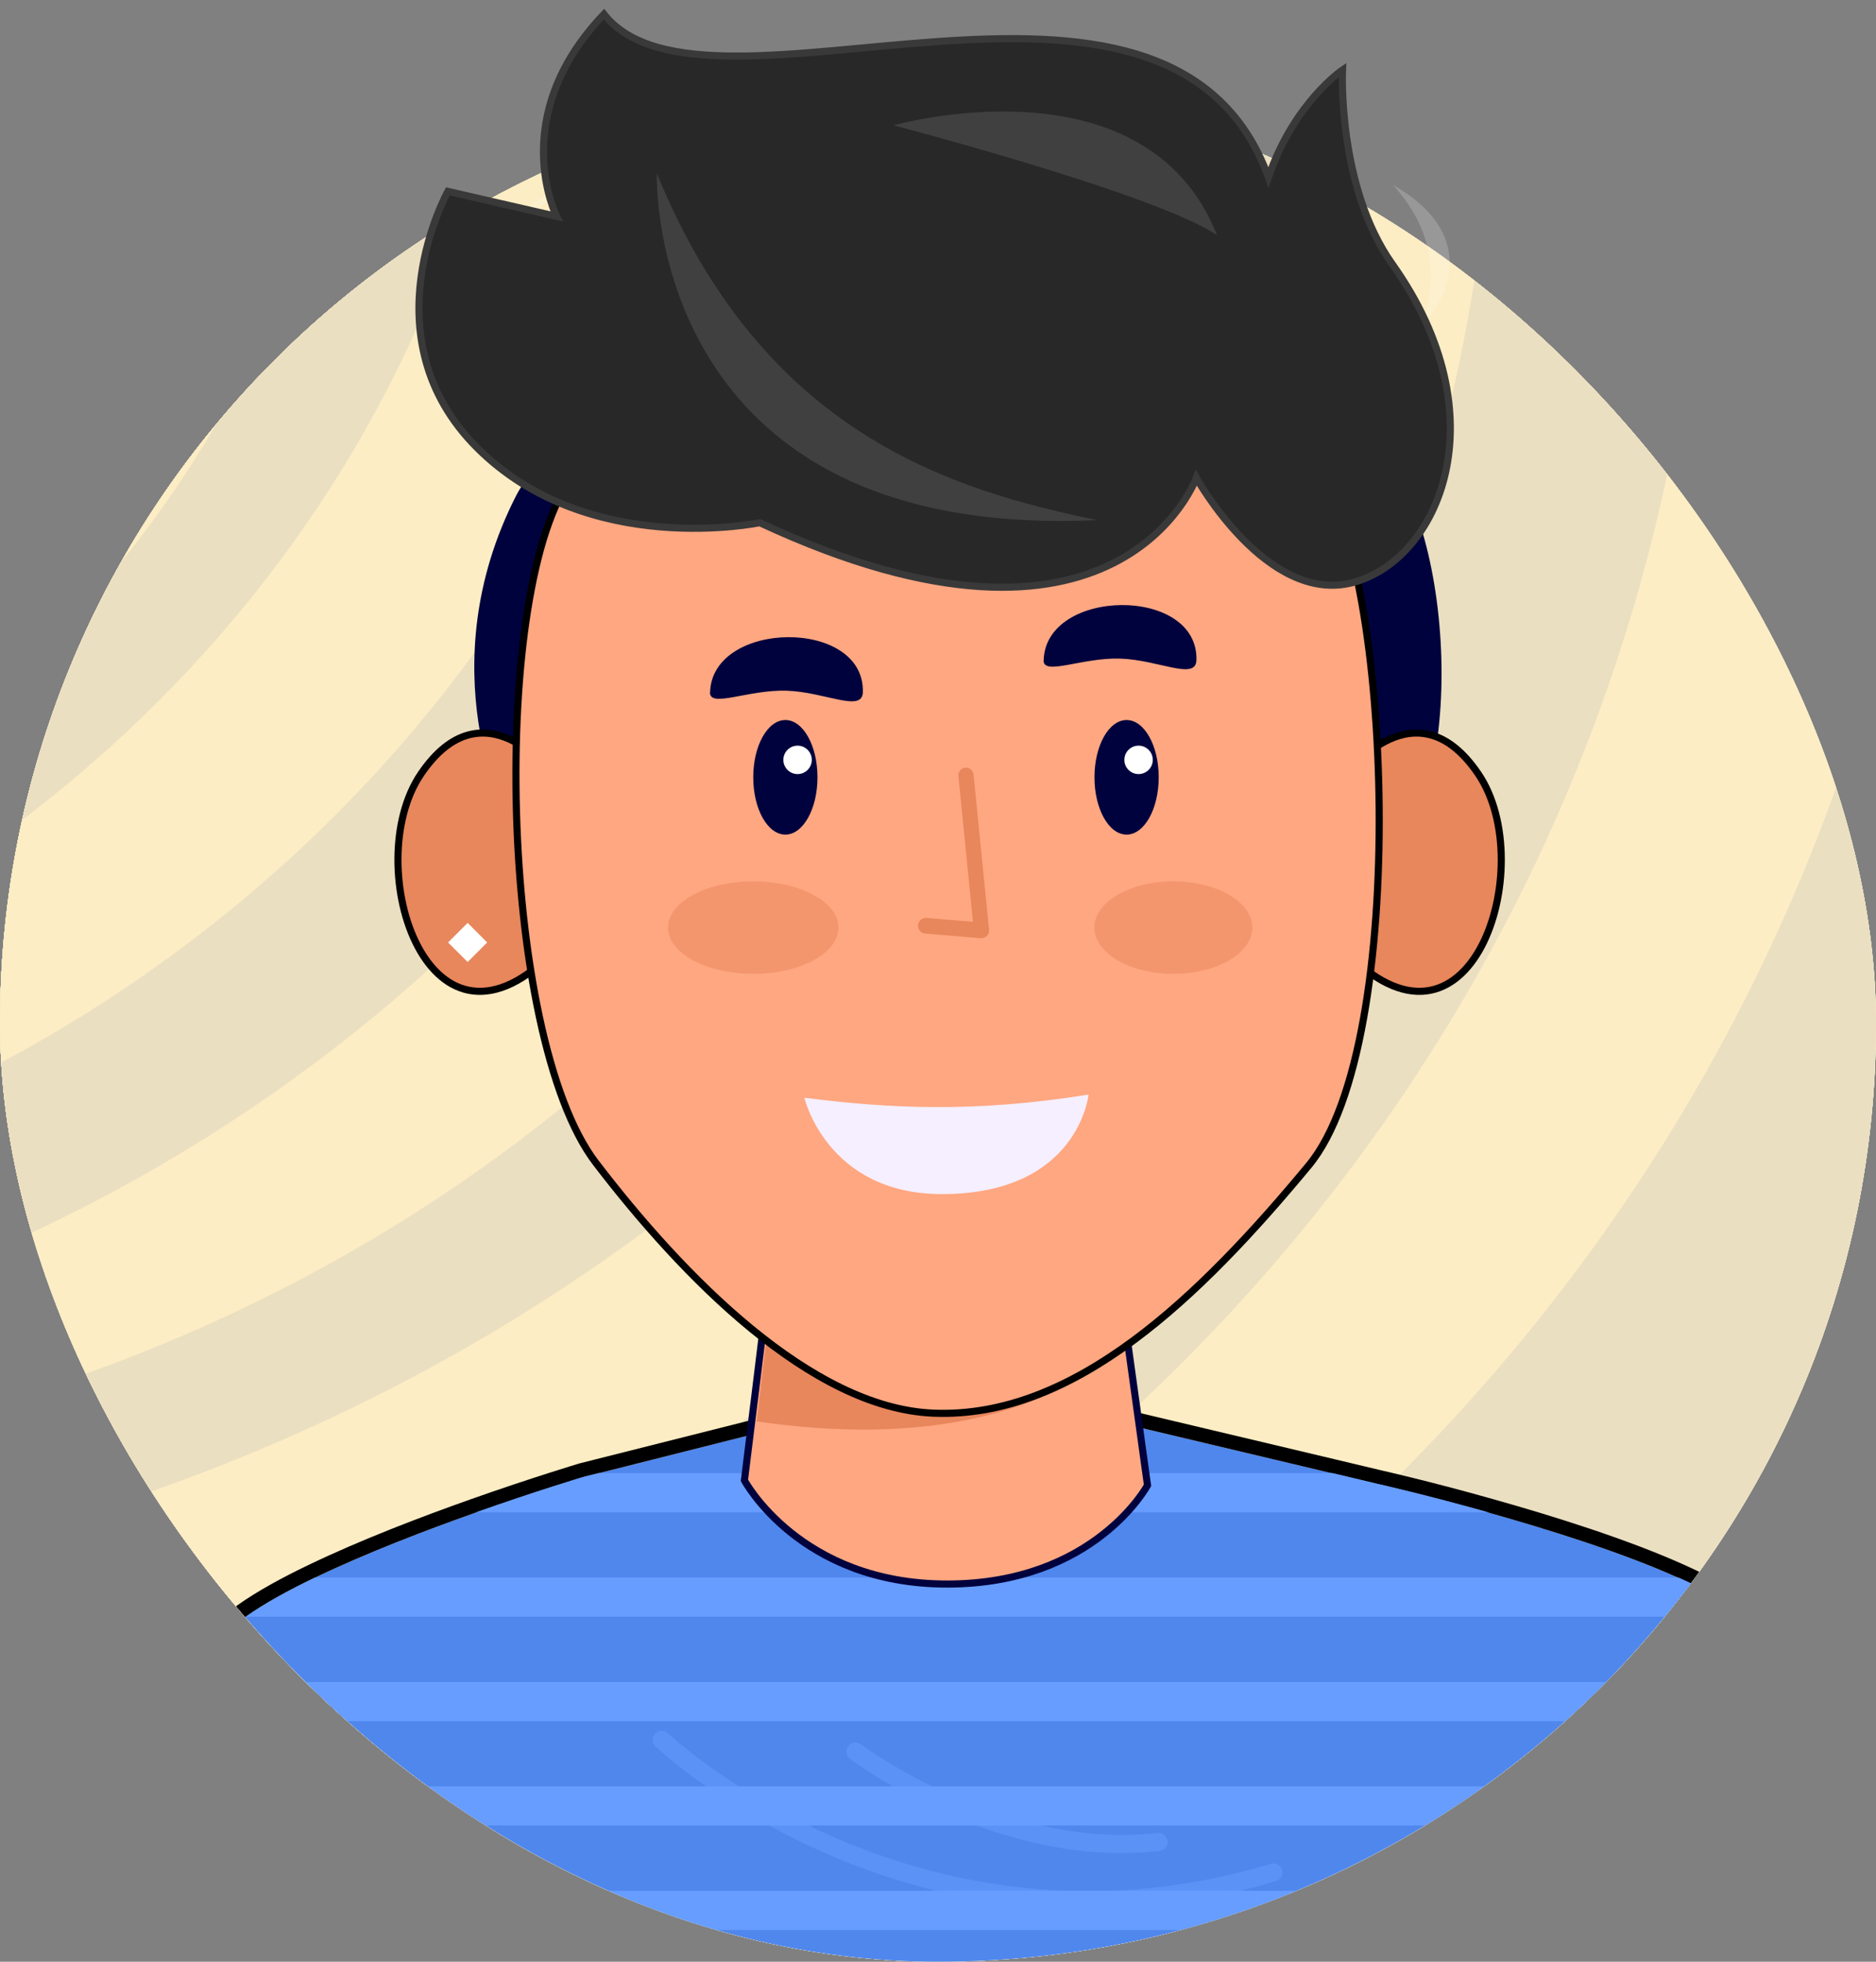 <?xml version="1.0" encoding="UTF-8"?> <svg xmlns="http://www.w3.org/2000/svg" width="132" height="138" viewBox="0 0 132 138" fill="none"><rect x="0" y="0" width="132" height="138" fill="#808080" stroke="none"/><g clip-path="url(#clip0_324_5164)"><rect y="6" width="132" height="132" rx="66" fill="#BAEDFE"></rect><g clip-path="url(#clip1_324_5164)"><rect y="6" width="132" height="132" rx="66" fill="#BAEDFE"></rect><ellipse cx="147.015" cy="141.467" rx="147.015" ry="141.467" transform="matrix(-1 0 0 1 205 -87.017)" fill="#FDEDC4"></ellipse><ellipse cx="137.769" cy="134.07" rx="137.769" ry="134.07" transform="matrix(-1 0 0 1 180.96 -92.565)" fill="#EBDFC1"></ellipse><ellipse cx="147.015" cy="140.543" rx="147.015" ry="140.543" transform="matrix(-1 0 0 1 171.714 -112.907)" fill="#FDEDC4"></ellipse><ellipse cx="137.769" cy="134.995" rx="137.769" ry="134.995" transform="matrix(-1 0 0 1 153.221 -112.907)" fill="#EBDFC1"></ellipse><ellipse cx="136.844" cy="131.296" rx="136.844" ry="131.296" transform="matrix(-1 0 0 1 136.578 -118.454)" fill="#FDEDC4"></ellipse><ellipse cx="132.221" cy="126.673" rx="132.221" ry="126.673" transform="matrix(-1 0 0 1 119.935 -118.454)" fill="#EBDFC1"></ellipse><ellipse cx="124.824" cy="120.201" rx="124.824" ry="120.201" transform="matrix(-1 0 0 1 105.141 -118.454)" fill="#FDEDC4"></ellipse><ellipse cx="127.598" cy="115.578" rx="127.598" ry="115.578" transform="matrix(-1 0 0 1 92.196 -118.454)" fill="#EBDFC1"></ellipse><ellipse cx="112.804" cy="107.256" rx="112.804" ry="107.256" transform="matrix(-1 0 0 1 79.251 -111.057)" fill="#FDEDC4"></ellipse><ellipse cx="112.804" cy="105.407" rx="112.804" ry="105.407" transform="matrix(-1 0 0 1 64.457 -112.907)" fill="#EBDFC1"></ellipse><ellipse cx="99.859" cy="96.161" rx="99.859" ry="96.161" transform="matrix(-1 0 0 1 51.513 -105.51)" fill="#FDEDC4"></ellipse><ellipse cx="95.236" cy="88.764" rx="95.236" ry="88.764" transform="matrix(-1 0 0 1 36.719 -99.962)" fill="#EBDFC1"></ellipse><ellipse cx="82.291" cy="78.593" rx="82.291" ry="78.593" transform="matrix(-1 0 0 1 25.623 -87.017)" fill="#FDEDC4"></ellipse><ellipse cx="69.347" cy="65.648" rx="69.347" ry="65.648" transform="matrix(-1 0 0 1 14.528 -74.073)" fill="#EBDFC1"></ellipse><ellipse cx="61.025" cy="59.176" rx="61.025" ry="59.176" transform="matrix(-1 0 0 1 5.281 -68.525)" fill="#FDEDC4"></ellipse></g><path d="M132.517 138.093H8.063C8.17 137.391 8.311 136.606 8.468 135.763C8.633 134.895 8.823 133.969 9.03 133.01C9.352 131.539 9.724 129.985 10.137 128.415C10.385 127.489 10.641 126.572 10.914 125.663C11.385 124.059 11.906 122.506 12.451 121.076C12.823 120.084 13.22 119.158 13.625 118.324C14.195 117.133 14.79 116.125 15.394 115.398C15.84 114.852 16.493 114.298 17.286 113.736C18.576 112.819 20.27 111.885 22.154 110.984C25.709 109.273 29.94 107.653 33.494 106.397C37.751 104.893 41.04 103.909 41.04 103.909L42.09 103.645L56.545 100H78.406L93.763 103.645L96.887 104.389C96.887 104.389 100.309 105.157 104.73 106.405C108.962 107.596 114.128 109.207 118.095 110.992C120.07 111.877 121.748 112.811 122.872 113.745C123.194 114.017 123.475 114.29 123.707 114.563C124.434 115.439 125.211 116.753 126.005 118.34C126.426 119.191 126.848 120.117 127.269 121.092C127.889 122.539 128.492 124.093 129.063 125.679C129.393 126.597 129.707 127.514 130.005 128.432C130.517 130.002 130.98 131.564 131.377 133.027C131.641 133.994 131.864 134.92 132.063 135.779C132.253 136.622 132.402 137.407 132.517 138.11V138.093Z" fill="#4F87ED"></path><path fill-rule="evenodd" clip-rule="evenodd" d="M133.517 137.093V138.11L132.517 138.192V139.093H6.898L7.074 137.942C7.184 137.223 7.327 136.425 7.485 135.58L7.485 135.576C7.652 134.698 7.844 133.764 8.052 132.8L8.053 132.796C8.378 131.312 8.753 129.745 9.17 128.161L9.171 128.156C9.421 127.225 9.679 126.299 9.955 125.378C10.433 123.754 10.961 122.177 11.516 120.722C11.898 119.705 12.306 118.753 12.724 117.889C13.31 116.666 13.946 115.578 14.622 114.762C15.15 114.117 15.885 113.504 16.708 112.921C18.063 111.957 19.814 110.995 21.722 110.083C25.324 108.349 29.594 106.715 33.161 105.454C35.3 104.698 37.197 104.073 38.558 103.637C39.239 103.419 39.787 103.248 40.165 103.131C40.354 103.073 40.5 103.028 40.6 102.998L40.714 102.963L40.753 102.952C40.753 102.951 40.754 102.951 41.04 103.909C41.04 103.909 37.751 104.893 33.494 106.397C29.94 107.653 25.709 109.273 22.155 110.984C20.27 111.885 18.576 112.819 17.287 113.736C16.493 114.298 15.84 114.852 15.394 115.398C14.79 116.125 14.195 117.133 13.625 118.324C13.22 119.158 12.823 120.084 12.451 121.076C11.906 122.506 11.385 124.059 10.914 125.663C10.641 126.572 10.385 127.489 10.137 128.415C9.724 129.985 9.352 131.539 9.03 133.01C8.823 133.969 8.633 134.895 8.468 135.763C8.382 136.225 8.3 136.67 8.227 137.093C8.166 137.442 8.111 137.776 8.063 138.093H132.515C132.516 138.099 132.516 138.104 132.517 138.11V138.093H132.515C132.462 137.776 132.403 137.442 132.336 137.093C132.256 136.675 132.166 136.236 132.063 135.779C131.864 134.92 131.641 133.994 131.377 133.027C130.98 131.564 130.517 130.002 130.005 128.432C129.707 127.514 129.393 126.597 129.063 125.679C128.492 124.093 127.889 122.539 127.269 121.092C126.848 120.117 126.426 119.191 126.005 118.34C125.211 116.753 124.434 115.439 123.707 114.563C123.475 114.29 123.194 114.017 122.872 113.745C121.748 112.811 120.07 111.877 118.095 110.992C114.128 109.207 108.962 107.596 104.73 106.405C100.309 105.157 96.887 104.389 96.887 104.389L78.406 100H56.545L41.04 103.909L40.753 102.952L40.775 102.945L56.421 99H78.523L93.994 102.672L97.106 103.413L97.117 103.416L97.118 103.416L97.148 103.422L97.266 103.45C97.37 103.473 97.523 103.509 97.719 103.555C98.112 103.647 98.682 103.783 99.391 103.958C100.806 104.308 102.778 104.815 105.002 105.443C109.242 106.635 114.466 108.263 118.505 110.08C120.509 110.978 122.283 111.955 123.511 112.976L123.518 112.981C123.871 113.28 124.194 113.591 124.469 113.916L124.476 113.924C125.278 114.89 126.095 116.286 126.899 117.893L126.901 117.896C127.332 118.768 127.761 119.71 128.187 120.696L128.188 120.698C128.817 122.166 129.428 123.739 130.004 125.341C130.004 125.341 130.004 125.341 130.004 125.341M130.004 125.341C130.338 126.268 130.655 127.195 130.956 128.122C131.473 129.709 131.941 131.287 132.342 132.765C132.342 132.765 132.342 132.764 132.341 132.763M133.517 137.093H133.354ZM133.354 137.093C133.264 136.609 133.159 136.096 133.038 135.559L133.037 135.554C132.837 134.689 132.611 133.75 132.342 132.765" fill="black"></path><path d="M104.739 106.381H33.502C37.759 104.876 41.048 103.893 41.048 103.893L42.098 103.628H93.771L96.895 104.372C96.895 104.372 100.317 105.141 104.739 106.389V106.381Z" fill="#679DFF"></path><path d="M122.88 113.728H17.295C18.584 112.811 20.278 111.877 22.163 110.976H118.111C120.087 111.86 121.765 112.794 122.889 113.728H122.88Z" fill="#679DFF"></path><path d="M127.269 121.076H12.46C12.832 120.084 13.228 119.158 13.633 118.324H126.013C126.434 119.175 126.856 120.101 127.277 121.076H127.269Z" fill="#679DFF"></path><path d="M130.013 128.415H10.145C10.393 127.489 10.65 126.572 10.922 125.663H129.071C129.401 126.58 129.715 127.498 130.013 128.415Z" fill="#679DFF"></path><path d="M132.071 135.763H8.468C8.633 134.895 8.823 133.969 9.03 133.01H131.377C131.641 133.978 131.864 134.903 132.063 135.763H132.071Z" fill="#679DFF"></path><g style="mix-blend-mode:multiply" opacity="0.5"><path d="M76.563 134.308C69.166 134.308 62.918 132.457 58.38 130.498C50.752 127.208 46.305 123.026 46.123 122.853C45.867 122.613 45.859 122.208 46.098 121.952C46.338 121.696 46.743 121.687 46.999 121.927C47.041 121.968 51.495 126.151 58.934 129.349C65.769 132.291 76.605 134.986 89.407 131.11C89.746 131.01 90.101 131.2 90.201 131.531C90.3 131.87 90.11 132.225 89.779 132.325C85.093 133.746 80.654 134.308 76.572 134.308H76.563Z" fill="#679DFF"></path></g><g style="mix-blend-mode:multiply" opacity="0.5"><path d="M78.927 130.357C68.711 130.357 60.199 124.018 59.81 123.729C59.529 123.514 59.471 123.117 59.686 122.836C59.901 122.555 60.298 122.497 60.579 122.712C60.678 122.787 70.612 130.176 81.456 128.944C81.803 128.903 82.117 129.159 82.159 129.506C82.2 129.853 81.944 130.167 81.597 130.209C80.696 130.308 79.803 130.357 78.927 130.357Z" fill="#679DFF"></path></g></g><path d="M99.993 23C102.718 19.96 103.213 15.957 98 13C99.251 14.361 101.961 17.864 99.993 23Z" fill="white" fill-opacity="0.19"></path><path d="M40 13C37.5 13.871 35.118 15.903 35 19C35.392 17.903 36.552 15.226 40 13Z" fill="white" fill-opacity="0.19"></path><path d="M80.741 104.484C80.741 104.484 77.026 111.432 66.642 111.432C56.258 111.432 52.379 104.137 52.379 104.137L52.996 99.138L53.102 98.298L54.067 90.423L78.888 91.118L79.303 94.11L79.439 95.094L80.741 104.484Z" fill="#FFA781" stroke="#00023D" stroke-width="0.5"></path><path d="M79.253 94.484C73.687 99.638 64.699 101.669 53.242 99.989L54.138 92.481L54.697 89.979L78.662 90.48L79.253 94.484Z" fill="#E8865C"></path><path d="M35.655 57.562C35.655 57.562 30.104 47.053 36.314 34.872C42.524 22.691 91.573 25.97 97.045 31.543C102.517 37.116 103.277 56.976 96.994 60.819" fill="#00023D"></path><path d="M38.861 54.443C38.861 54.443 34.012 47.972 29.619 54.443C25.226 60.913 30.227 76.207 39.165 66.711" fill="#E8865C"></path><path d="M38.861 54.443C38.861 54.443 34.012 47.972 29.619 54.443C25.226 60.913 30.227 76.207 39.165 66.711" stroke="black" stroke-width="0.5"></path><path d="M94.772 54.443C94.772 54.443 99.622 47.972 104.015 54.443C108.408 60.913 103.407 76.207 94.468 66.711" fill="#E8865C"></path><path d="M94.772 54.443C94.772 54.443 99.622 47.972 104.015 54.443C108.408 60.913 103.407 76.207 94.468 66.711" stroke="black" stroke-width="0.5"></path><path d="M40.331 33.461C34.417 41.06 35.069 72.834 41.923 81.794C48.032 89.784 57.064 99.049 65.662 99.41C75.578 99.83 84.43 91.225 92.094 81.975C99.26 73.319 97.885 39.895 92.804 33.461C84.43 22.872 50.442 20.462 40.338 33.461H40.331Z" fill="#FFA781" stroke="black" stroke-width="0.5"></path><path d="M49.957 48.703C49.928 49.825 52.642 48.508 55.334 48.588C58.02 48.667 60.668 50.151 60.712 48.703C60.864 43.456 50.102 43.601 49.964 48.703H49.957Z" fill="#00023D"></path><path d="M73.428 46.445C73.4 47.567 76.114 46.25 78.806 46.33C81.491 46.409 84.14 47.893 84.184 46.445C84.336 41.198 73.573 41.343 73.436 46.445H73.428Z" fill="#00023D"></path><path d="M53.46 36.769C53.46 36.769 41.402 39.309 33.585 31.514C25.768 23.719 31.515 13.463 31.515 13.463L39.165 15.222C39.165 15.222 35.59 8.216 42.495 1C49.732 10.177 82.215 -6.867 89.25 12.472C91.038 7.224 94.461 4.923 94.461 4.923C94.461 4.923 94.085 13.123 97.971 18.587C105.622 29.357 101.236 39.389 95.185 40.981C89.134 42.566 84.176 33.613 84.176 33.613C84.176 33.613 78.799 48.588 53.46 36.769Z" fill="#282828" stroke="#393939" stroke-width="0.5"></path><path d="M34.281 66.299L32.905 64.922L31.528 66.299L32.905 67.675L34.281 66.299Z" fill="white"></path><path d="M62.869 8.817C62.869 8.817 80.579 3.801 85.638 16.547C81.296 13.623 62.869 8.817 62.869 8.817Z" fill="white" fill-opacity="0.11"></path><path d="M46.215 12.19C46.215 12.19 45.303 38.05 77.192 36.588C67.103 34.496 53.735 30.602 46.215 12.19Z" fill="white" fill-opacity="0.11"></path><path d="M56.594 77.224C62.512 77.972 68.532 78.295 76.594 77C76.594 77 75.897 83.975 66.327 84C58.194 84.025 56.594 77.224 56.594 77.224Z" fill="#F5EFFF"></path><path d="M69.063 66C69.063 66 69.038 66 69.021 66L65.09 65.673C64.797 65.648 64.571 65.381 64.596 65.081C64.621 64.78 64.881 64.556 65.174 64.573L68.46 64.849L67.437 54.605C67.404 54.304 67.622 54.029 67.915 54.004C68.208 53.969 68.477 54.193 68.502 54.493L69.591 65.398C69.608 65.562 69.549 65.725 69.44 65.837C69.34 65.94 69.197 66 69.055 66H69.063Z" fill="#E8865C"></path><path d="M57.52 54.681C57.52 56.901 56.51 58.711 55.26 58.711C54.01 58.711 53 56.911 53 54.681C53 52.451 54.01 50.651 55.26 50.651C56.51 50.651 57.52 52.451 57.52 54.681Z" fill="#00023D"></path><path d="M81.53 54.681C81.53 56.901 80.52 58.711 79.27 58.711C78.02 58.711 77.01 56.911 77.01 54.681C77.01 52.451 78.02 50.651 79.27 50.651C80.52 50.651 81.53 52.451 81.53 54.681Z" fill="#00023D"></path><circle cx="80.112" cy="53.454" r="1" fill="white"></circle><circle cx="56.119" cy="53.454" r="1" fill="white"></circle><g opacity="0.5"><path d="M53 68.507C56.314 68.507 59 67.05 59 65.253C59 63.456 56.314 62 53 62C49.686 62 47 63.456 47 65.253C47 67.05 49.686 68.507 53 68.507Z" fill="#E8865C"></path></g><g opacity="0.5"><path d="M82.56 68.507C85.63 68.507 88.12 67.05 88.12 65.253C88.12 63.456 85.63 62 82.56 62C79.489 62 77 63.456 77 65.253C77 67.05 79.489 68.507 82.56 68.507Z" fill="#E8865C"></path></g><defs><clipPath id="clip0_324_5164"><rect y="6" width="132" height="132" rx="66" fill="white"></rect></clipPath><clipPath id="clip1_324_5164"><rect y="6" width="132" height="132" rx="66" fill="white"></rect></clipPath></defs></svg> 